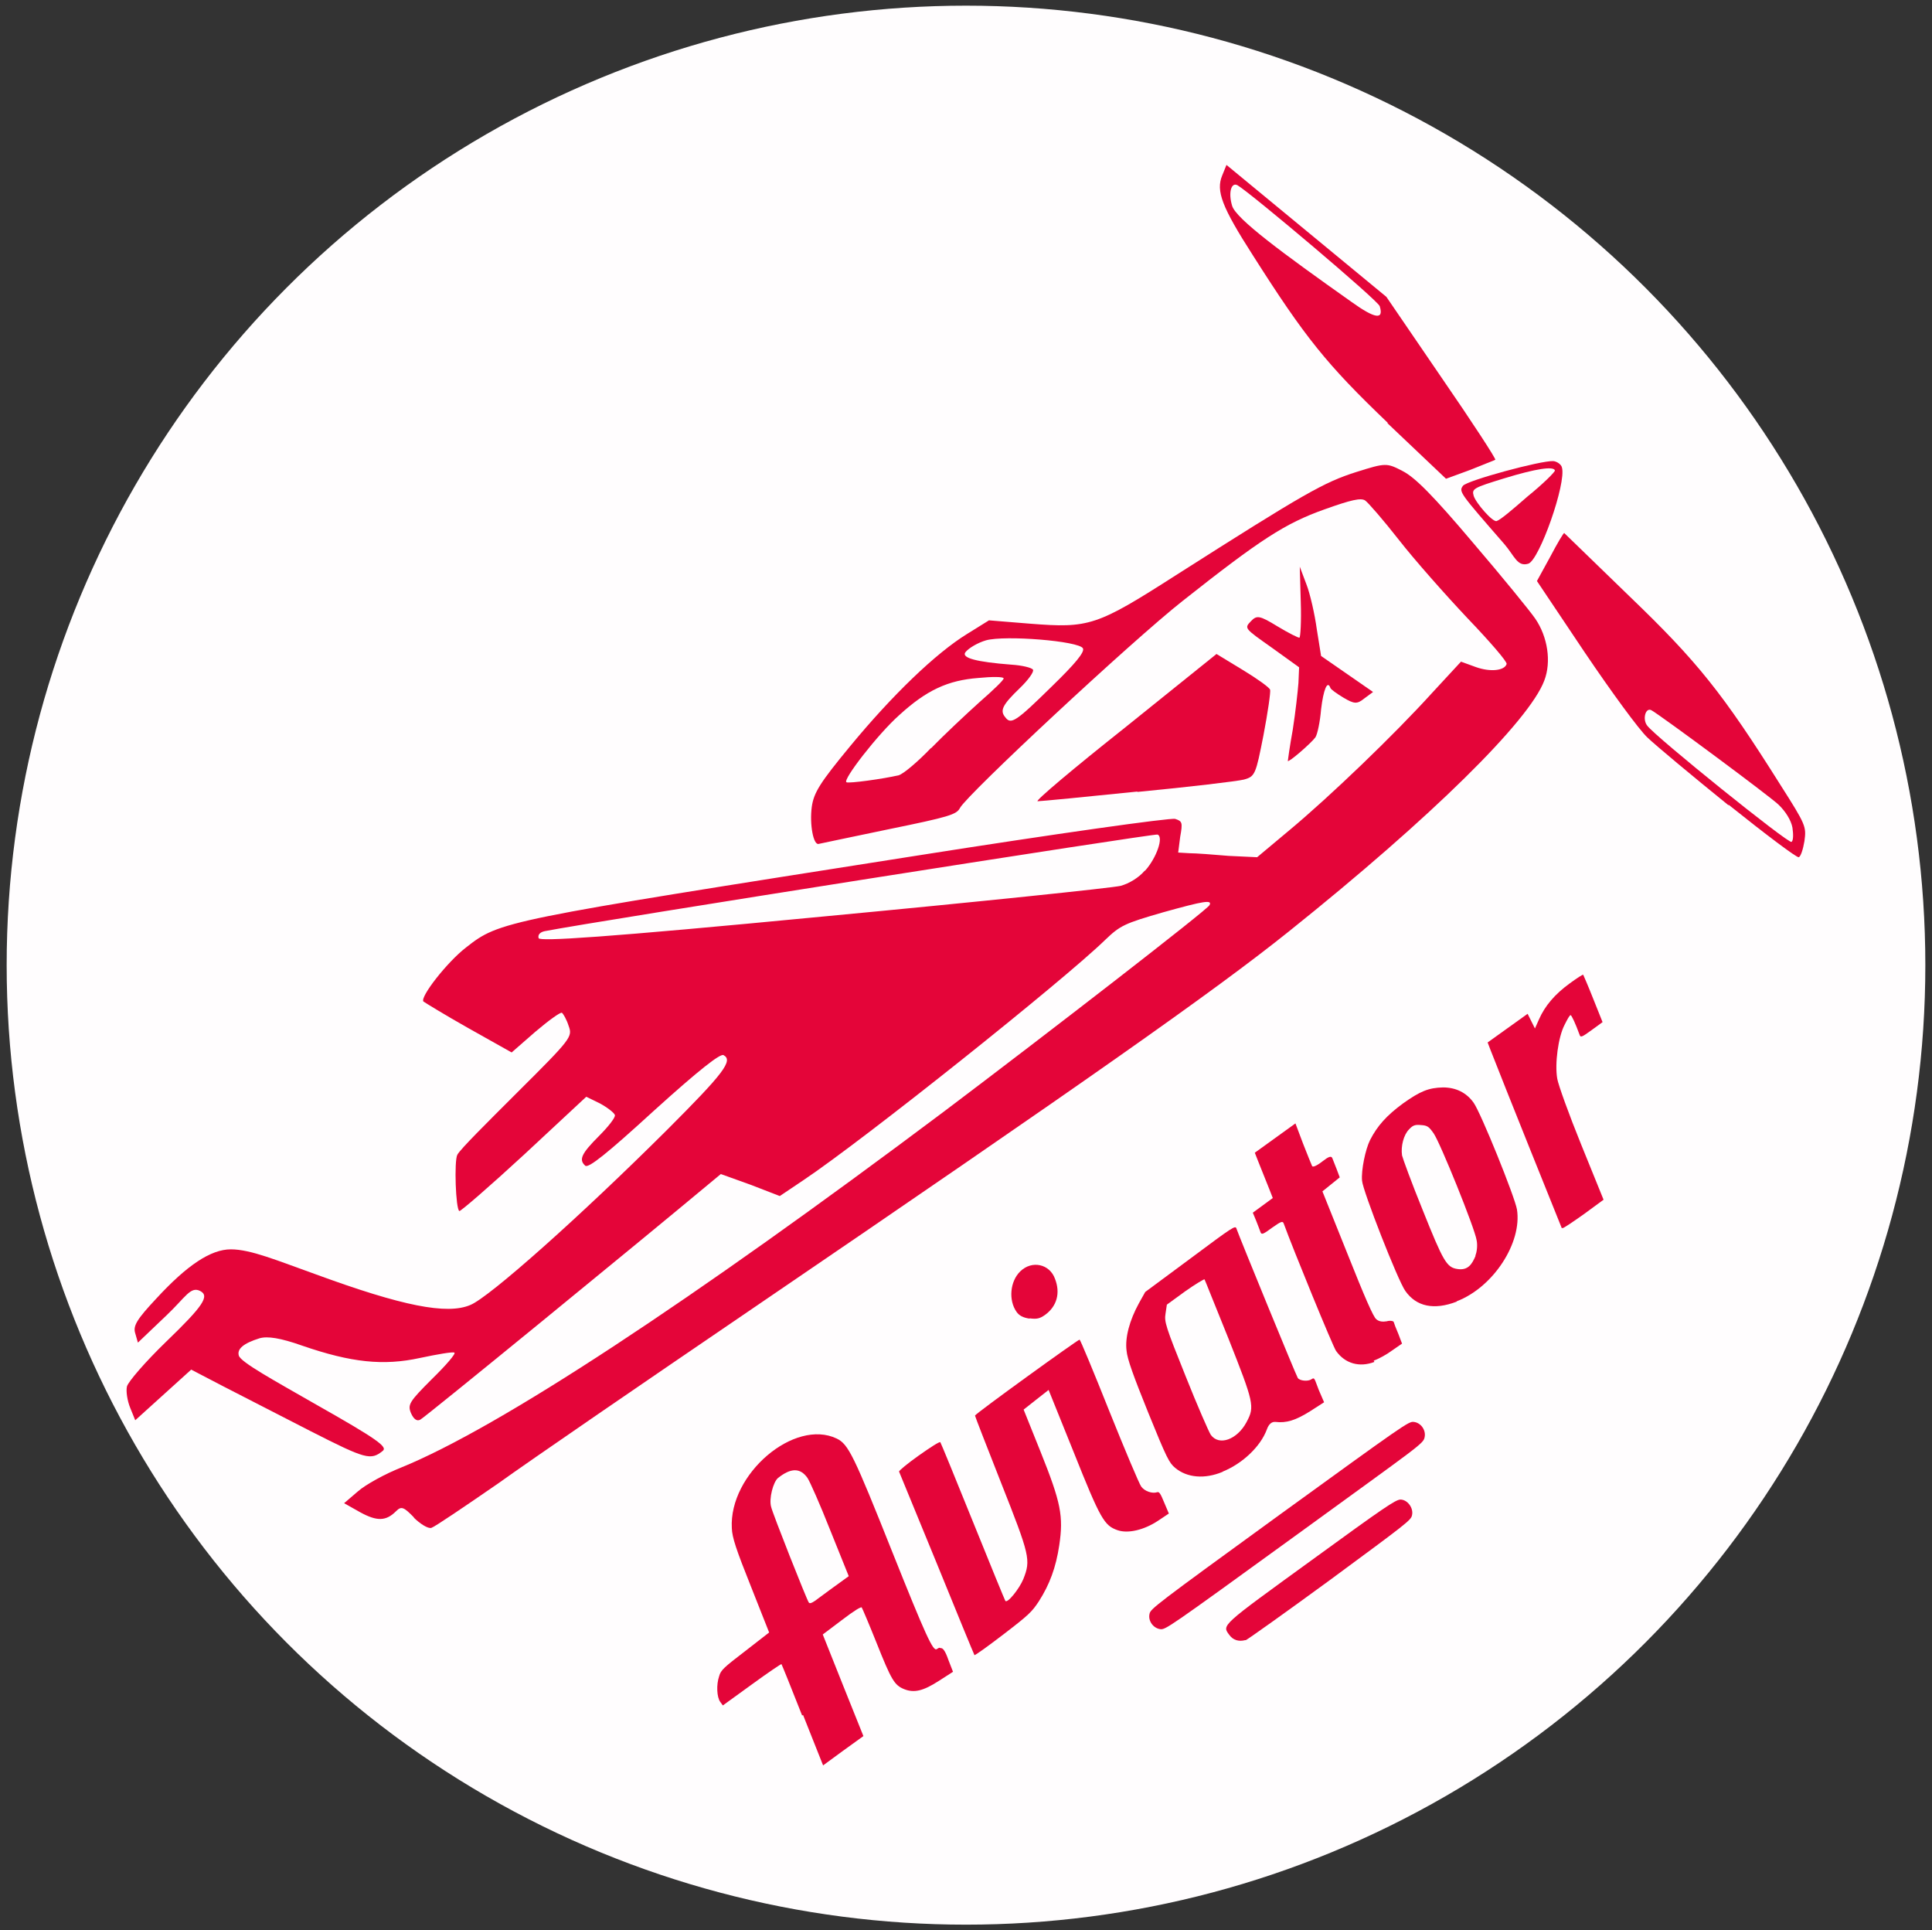 <?xml version="1.0" encoding="utf-8"?>
<!-- Generator: Adobe Illustrator 26.4.1, SVG Export Plug-In . SVG Version: 6.00 Build 0)  -->
<svg version="1.1" id="Layer_1" xmlns="http://www.w3.org/2000/svg" xmlns:xlink="http://www.w3.org/1999/xlink" x="0px" y="0px"
	 viewBox="0 0 580 579.4" style="enable-background:new 0 0 580 579.4;" xml:space="preserve">
<rect x="0" y="0" width="580" height="579.4" fill="#333333" stroke="none"/>
<style type="text/css">
	.st0{fill:#FFFDFE;}
	.st1{fill:#E40539;}
</style>
<g>
	<circle class="st0" cx="290" cy="289.7" r="288"/>
	<g>
		<g id="Layer_1_00000073723231922372554120000011281905251107370369_">
			<g id="Layer_1-2">
				<g>
					<g>
						<path class="st1" d="M373.8,492.3c-1.9,0.5-3.6,0-4.7-1.5c-2.3-3.1-2.9-2.5,24.8-22.6c21.7-15.8,25-18,26.5-18.1
							c2.1,0,4,2.5,3.5,4.7c-0.3,1.5-1.5,2.4-24.7,19.5c-13.4,9.8-24.8,17.9-25.2,18H373.8L373.8,492.3z"/>
						<path class="st1" d="M348.3,489c-2.1-0.3-3.7-2.5-3.2-4.6c0.3-1.5,1.7-2.6,39-29.7c37.4-27.1,38.8-28.1,40.3-27.9
							c2.1,0.2,3.7,2.4,3.3,4.5s-0.9,2.1-39,29.8C350.5,488.8,349.9,489.2,348.3,489L348.3,489L348.3,489z"/>
						<path class="st1" d="M240.8,514.9c-3.3-8.4-6.1-15.3-6.2-15.4c-0.1-0.1-4.1,2.6-8.9,6.1l-8.7,6.3l-0.8-1.1
							c-1-1.4-1.2-5.1-0.3-7.7c0.5-1.8,1.4-2.6,7.8-7.5l7.2-5.6l-5.5-13.9c-4.4-11-5.6-14.6-5.7-17.4c-0.9-16.3,18.8-33,31.5-26.9
							c3.5,1.7,5.1,5,16.7,34.1c10,25,12.2,29.8,13.3,29.1s0.8-0.3,1.3-0.3s1.2,0.6,2.2,3.5l1.4,3.6l-4.2,2.7
							c-4.8,3.1-7.5,3.7-10.5,2.5c-2.9-1.2-3.8-2.7-8.3-14c-2.2-5.5-4.2-10.2-4.4-10.5s-2.2,0.9-6,3.8l-5.7,4.3l6.1,15.3l6.1,15.2
							l-6.1,4.4l-6,4.4l-6-15.1L240.8,514.9L240.8,514.9z M249.2,459.2c-3-7.6-6.1-14.6-6.8-15.6c-2.2-3.1-5-3-8.8,0
							c-1.5,1.2-2.8,6.3-2.1,8.7c0.4,1.9,10.7,27.9,11.3,28.7s2.3-0.9,6.2-3.7l5.8-4.2L249.2,459.2L249.2,459.2L249.2,459.2z"/>
						<path class="st1" d="M292.5,496.7c-0.1-0.1-5.2-12.5-11.3-27.5c-6.1-14.9-11.2-27.3-11.3-27.5s2.5-2.4,5.9-4.8s6.3-4.3,6.5-4
							s4.6,11,9.8,23.9c5.2,12.9,9.6,23.6,9.7,23.7c0.6,0.9,4.2-3.6,5.4-6.5c2.3-5.8,2-7-6.7-29c-4.3-10.9-7.8-19.9-7.8-20.1
							c0-0.5,31-22.9,31.4-22.8c0.2,0,4.2,9.6,8.9,21.4c4.7,11.7,9,21.9,9.6,22.7c1,1.4,3.3,2.2,4.8,1.7c0.6-0.2,1,0.4,2.1,3.1
							l1.4,3.3l-3.3,2.2c-4.1,2.7-8.9,3.9-12.1,2.8c-4-1.4-5.1-3.2-13.2-23.5l-7.5-18.6l-3.7,2.9l-3.8,3l5.1,12.7
							c6.1,15.2,6.9,19.3,5.6,28c-1,6.7-2.9,11.8-6.1,16.8c-2.1,3.2-3,4.1-10.7,10c-4.7,3.6-8.6,6.4-8.7,6.2l0,0L292.5,496.7z"/>
						<path class="st1" d="M367,441.8c-5.3,2.2-10.6,1.8-14.2-1.2c-1.8-1.5-2.5-2.8-8.1-16.6c-4.4-10.9-6.3-16.1-6.5-18.6
							c-0.5-3.9,0.9-9.1,3.7-14.2l1.9-3.4l13.5-10c12.9-9.6,13.6-10.1,13.9-9c0.9,2.6,18,44.3,18.4,44.8c0.6,0.9,3.1,1.1,4.1,0.4
							s0.9-0.1,2.2,3.2l1.6,3.7l-4.2,2.7c-4.3,2.7-7.1,3.6-10.4,3.2c-1.1-0.1-2,0.6-2.6,2.3c-1.9,5.1-7.3,10.2-13.2,12.6l0,0
							L367,441.8z M374.3,426.7c2.4-4.5,2.1-5.7-5.5-24.9c-3.9-9.6-7.1-17.7-7.2-17.8s-2.7,1.4-5.8,3.6l-5.5,4l-0.4,2.7
							c-0.4,2.4,0,3.8,6,18.7c3.5,8.8,7,16.8,7.6,17.7c2.5,3.4,7.9,1.4,10.7-3.8l0,0L374.3,426.7L374.3,426.7z"/>
						<path class="st1" d="M412.6,408.8c-4.5,1.7-8.8,0.5-11.5-3.3c-0.9-1.2-12.9-30.5-15.7-38.2c-0.3-0.9-0.8-0.7-3.5,1.2
							c-2.7,2-3.2,2.2-3.5,1.3c-0.2-0.6-0.8-2.1-1.3-3.4l-1-2.4l3-2.2l3-2.2l-0.9-2.3c-0.5-1.2-1.3-3.3-1.8-4.5s-1.3-3.3-1.8-4.5
							l-0.9-2.3l6.1-4.4l6.1-4.4l2.3,6.1c1.3,3.3,2.5,6.3,2.7,6.7s1.3,0,3.1-1.4s2.7-1.8,3-0.9c0.2,0.5,0.8,2,1.3,3.3l0.9,2.4
							l-2.6,2.1l-2.6,2.1l7.5,18.7c5.1,12.8,7.8,19.1,8.7,19.7c0.8,0.7,1.9,0.8,3.1,0.6c1-0.3,2-0.1,2.1,0.2c0.1,0.4,0.7,2,1.4,3.6
							l1.1,2.9l-2.9,2c-1.6,1.2-4.1,2.6-5.6,3.1l0,0L412.6,408.8L412.6,408.8z"/>
						<path class="st1" d="M437.3,390.7c-6.8,2.6-12.1,1.5-15.4-3.2c-2.2-3-12.8-30.1-13-33.1c-0.3-3.1,1-9.4,2.4-12.2
							c2.2-4.3,5-7.4,9.9-11c5.2-3.7,7.7-4.7,12-4.8c3.8,0,7,1.5,9.2,4.6s12.3,28.1,13,32c1.6,10-7.1,23.4-18.1,27.6l0,0V390.7z
							 M442.9,376.9c0.5-1.1,0.7-3.2,0.4-4.6c-0.5-3.5-10.9-29.2-12.9-32.1c-1.4-2-1.9-2.4-3.8-2.5c-1.8-0.2-2.5,0.1-3.6,1.3
							c-1.6,1.6-2.5,5-2.1,7.8c0.2,0.9,2.9,8.3,6.2,16.4c6.2,15.5,7.2,17.2,10.4,17.7s4.4-1.4,5.5-4L442.9,376.9L442.9,376.9z"/>
						<path class="st1" d="M468.8,368.5c-0.1-0.2-17.8-44.2-21.4-53.5l-0.8-2.1l6-4.3l6-4.3l1.1,2.2l1.1,2.2l1.2-2.7
							c1.8-4.1,4.8-7.6,9.2-10.8c2.2-1.6,4-2.8,4.1-2.6s1.5,3.4,3,7.2l2.8,7l-3.3,2.4c-2.9,2.1-3.3,2.3-3.6,1.4
							c-1.2-3.3-2.4-5.9-2.7-5.9s-1,1.3-1.8,2.9c-1.9,3.6-3,11.7-2.2,16.2c0.3,1.8,3.5,10.7,7.2,19.8l6.7,16.5l-6,4.4
							c-3.4,2.4-6.2,4.3-6.3,4.1h-0.3L468.8,368.5z"/>
						<path class="st1" d="M309.1,395.8c-2-0.3-3.1-0.9-3.9-2c-2.5-3.5-2-9.2,1.1-12.2c3.5-3.4,8.8-2.2,10.4,2.2
							c1.7,4.3,0.6,8.3-3,10.9c-1.6,1.1-2.4,1.3-4.7,1h0.1V395.8z"/>
					</g>
					<g>
						<path class="st1" d="M124.4,455.6c-3.2-3.3-3.9-3.6-5.5-2c-3,3-5.7,3.1-10.8,0.3l-4.8-2.7l4.2-3.6c2.3-2,8.1-5.2,12.9-7.1
							c29.3-11.9,86.9-49.8,162.9-106.8c31.7-23.9,79.1-60.6,79.8-62c0.9-1.7-1.6-1.3-13.8,2.1c-11.8,3.4-13,4-17.5,8.3
							c-12.3,12-72.3,59.9-90.7,72.2l-7,4.7l-8.8-3.4l-8.9-3.2l-3.5,2.9c-20.6,17.2-85.4,70.2-86.7,70.8c-1,0.6-2-0.1-2.8-1.9
							c-1.1-2.6-0.5-3.5,6.3-10.3c4.2-4.1,7.3-7.7,6.7-7.9c-0.5-0.3-5.1,0.5-10.3,1.6c-11,2.4-20.6,1.4-35.4-3.7
							c-6.5-2.3-10.4-2.9-12.8-2.2c-4.8,1.5-6.8,3.2-6.2,5.2s10.5,7.4,22.7,14.4c19.1,10.8,22,13,20.5,14.2
							c-3.6,2.9-5.1,2.5-21.6-5.9c-9.2-4.7-21-10.8-26.3-13.5l-9.6-5l-8.4,7.6l-8.4,7.6l-1.5-3.7c-0.9-2.2-1.3-5-1-6.4
							s5.6-7.5,11.8-13.5C61,392,63,389,60.1,387.5s-4.4,1.9-10.1,7.3l-8.6,8.2l-0.8-2.8c-0.7-2.2,0.4-4.1,6.3-10.4
							c9.3-10.1,16.4-14.8,22.4-14.8s14,3.4,25.5,7.5c25.9,9.5,39.4,12.2,46.4,9.2c5.7-2.3,33.1-26.7,59.1-52.6
							c17-17,19.9-20.8,16.9-22.4c-1-0.5-7.3,4.4-20.9,16.7c-14,12.8-19.6,17.3-20.6,16.5c-2-1.8-1.2-3.6,4.1-8.9
							c2.8-2.8,5-5.6,4.8-6.3s-2.3-2.3-4.5-3.5l-4.1-2l-18.7,17.4c-10.3,9.5-19.1,17.1-19.4,16.9c-1.1-0.5-1.6-15.1-0.6-16.9
							s8.7-9.4,17.9-18.6c16.5-16.4,16.7-16.8,15.5-20.1c-0.6-1.9-1.6-3.6-2-3.9s-4,2.3-8,5.7l-7.1,6.2l-13-7.3
							c-7.1-4-13.1-7.7-13.5-8c-1-1.4,7.1-11.8,12.8-16.2c10.2-8,10.8-8,135.5-27.6c41.2-6.5,76-11.4,77.4-11c2.1,0.7,2.3,1,1.5,5.4
							l-0.6,4.7l3.4,0.2c1.8,0,7.2,0.4,11.8,0.8l8.5,0.4l9.8-8.2c12-10,31.3-28.5,42.8-41.2l8.6-9.3l4.4,1.6
							c4.4,1.6,8.7,1.1,9.3-0.9c0.2-0.7-5.1-6.8-11.8-13.8c-6.6-7-15.9-17.5-20.5-23.4c-4.7-6-9.3-11.3-10.2-11.9
							c-1.3-0.8-4.1-0.2-12.2,2.7c-11.8,4.2-19.2,9-42.6,27.5c-15.1,11.9-64.5,57.9-66.8,62.1c-1,2-3.3,2.7-21.4,6.4
							c-11.1,2.3-20.5,4.3-21,4.4c-1.6,0.5-2.8-5.8-2.1-11.1c0.6-4.3,2.5-7.3,11.5-18.2c12.7-15.4,25.7-27.9,35.1-33.7l6.6-4.1
							l12.3,1c17.8,1.4,20,0.7,43.9-14.6c38.8-24.7,44.3-27.8,54-30.9c8.9-2.8,9.2-2.8,14-0.3c3.7,1.9,9.1,7.3,21.1,21.5
							c8.9,10.4,17.2,20.6,18.7,22.8c3.7,5.4,4.9,12.9,2.7,18.6c-4.5,12-33.7,40.9-76.7,75.3c-22.2,17.8-61.2,45.2-162.5,114.2
							c-31.3,21.3-65,44.4-74.9,51.5c-10,6.9-19,13-20,13.3s-3.4-1.2-5.4-3.2l0,0L124.4,455.6L124.4,455.6z M343.8,261.3
							c3.4-3.8,5.6-10.1,3.7-10.8c-0.8-0.4-168,25.9-184,29c-1.4,0.3-2.1,1.1-1.8,2.1s18.8-0.1,85.4-6.5c46.7-4.4,86.8-8.6,89.3-9.2
							c2.6-0.7,5.5-2.5,7.2-4.5L343.8,261.3L343.8,261.3z M279.5,224.6c3.9-4,10.5-10.2,14.5-13.8c4.1-3.6,7.4-6.7,7.3-7.2
							s-3.6-0.5-7.6-0.1c-9.1,0.7-15.5,3.6-23.8,11.2c-6.4,5.7-17,19.4-15.8,20.1c0.8,0.4,11-1,15.7-2.1c1.4-0.4,5.8-4.1,9.7-8.2
							l0,0V224.6z M315.8,206c7-6.8,9.9-10.3,9.3-11.4c-1.2-2.2-23.4-4-29.1-2.4c-2.4,0.7-5.2,2.3-6.2,3.6
							c-1.2,1.7,3.4,2.9,13.8,3.7c3.2,0.2,6.1,0.9,6.5,1.5s-1.4,3.1-4,5.6c-5.2,5-6,6.7-4.3,8.7C303.5,217.6,305,216.6,315.8,206
							L315.8,206L315.8,206z"/>
						<path class="st1" d="M518.9,241.7c-11-8.9-21.9-18-24.3-20.3c-2.5-2.3-10.9-13.8-18.8-25.5l-14.4-21.5l4-7.3
							c2.1-4,4-7.2,4.2-7.1c0.2,0.2,9,8.7,19.6,19c20.4,19.6,28,29.1,45.3,56.6c7.7,12.1,7.8,12.5,7.2,16.9
							c-0.4,2.4-1.1,4.6-1.7,4.8c-0.6,0.2-10-6.9-21-15.7h-0.1L518.9,241.7z M538.1,248.4c-0.4-2.2-2.1-4.9-4.2-6.9
							c-3-2.8-34.7-26.3-38.1-28.3c-1.8-1-2.8,2.7-1.3,4.6c2.5,3.4,42.4,35.5,43.3,34.9C538.4,252.4,538.4,250.4,538.1,248.4z"/>
						<path class="st1" d="M341.4,237.6c-15.5,1.6-29,2.9-29.9,2.9s10.7-9.8,26.1-22l27.6-22.2l7.9,4.8c4.3,2.6,7.9,5.2,8.2,5.9
							c0.2,0.7-0.7,6.9-2,13.7c-2.3,11.7-2.5,12.4-5.9,13.3c-2,0.5-16.3,2.2-31.9,3.7L341.4,237.6L341.4,237.6z"/>
						<path class="st1" d="M386.6,228.5c0-0.2,0.6-4.5,1.5-9.5c0.8-5.1,1.5-11.4,1.7-14l0.2-4.7l-8.2-5.9c-8.2-5.8-8.3-5.8-6.3-7.9
							c1.8-1.9,2.6-1.8,8,1.5c3.3,2,6.3,3.5,6.6,3.4s0.6-4.9,0.4-10.7l-0.3-10.6l2,5.3c1.1,2.8,2.5,9,3.1,13.4l1.3,8.1l7.8,5.4
							l7.8,5.4l-2.7,2c-2.1,1.7-3,1.6-6.2-0.3c-2-1.2-3.8-2.5-3.9-2.9c-0.9-2.5-2.1,0.5-2.8,6.4c-0.3,3.7-1.1,7.5-1.7,8.4
							c-1.2,1.7-8.1,7.7-8.3,7.1l0,0V228.5z"/>
						<path class="st1" d="M451.6,163.3c-13.4-15.4-13.7-15.7-12.4-17.5c1.3-1.6,23.4-7.6,27.1-7.4c1.1,0.1,2.4,1,2.6,1.9
							c1.4,4.7-6.8,27.9-10.1,28.9S454.7,166.9,451.6,163.3L451.6,163.3L451.6,163.3z M458.6,149c4.7-3.8,8.3-7.4,8.2-7.8
							c-0.4-1.3-5.5-0.6-15.3,2.4c-9.1,2.8-9.7,3.1-9.1,5.2s5.7,8,6.9,7.6S453.9,153.1,458.6,149L458.6,149L458.6,149z"/>
						<path class="st1" d="M416.6,126.9c-18.4-17.6-24.8-25.6-40.5-50.3c-9.3-14.5-11.1-19.3-9.2-23.9l1.3-3.2l24,19.8l24,19.8
							l16.6,24.3c9.1,13.2,16.4,24.4,16.1,24.6c-0.3,0.2-3.8,1.5-7.7,3.1l-7.1,2.6L416.5,127h0.1L416.6,126.9z M414.2,91.9
							c-0.5-1.7-38.5-33.8-42.7-36.3c-1.9-1-2.8,2.3-1.6,6.2s15,14.1,35.8,28.8C412.8,95.7,415.5,96.1,414.2,91.9L414.2,91.9
							L414.2,91.9z"/>
					</g>
				</g>
			</g>
		</g>
	</g>
</g>
</svg>
